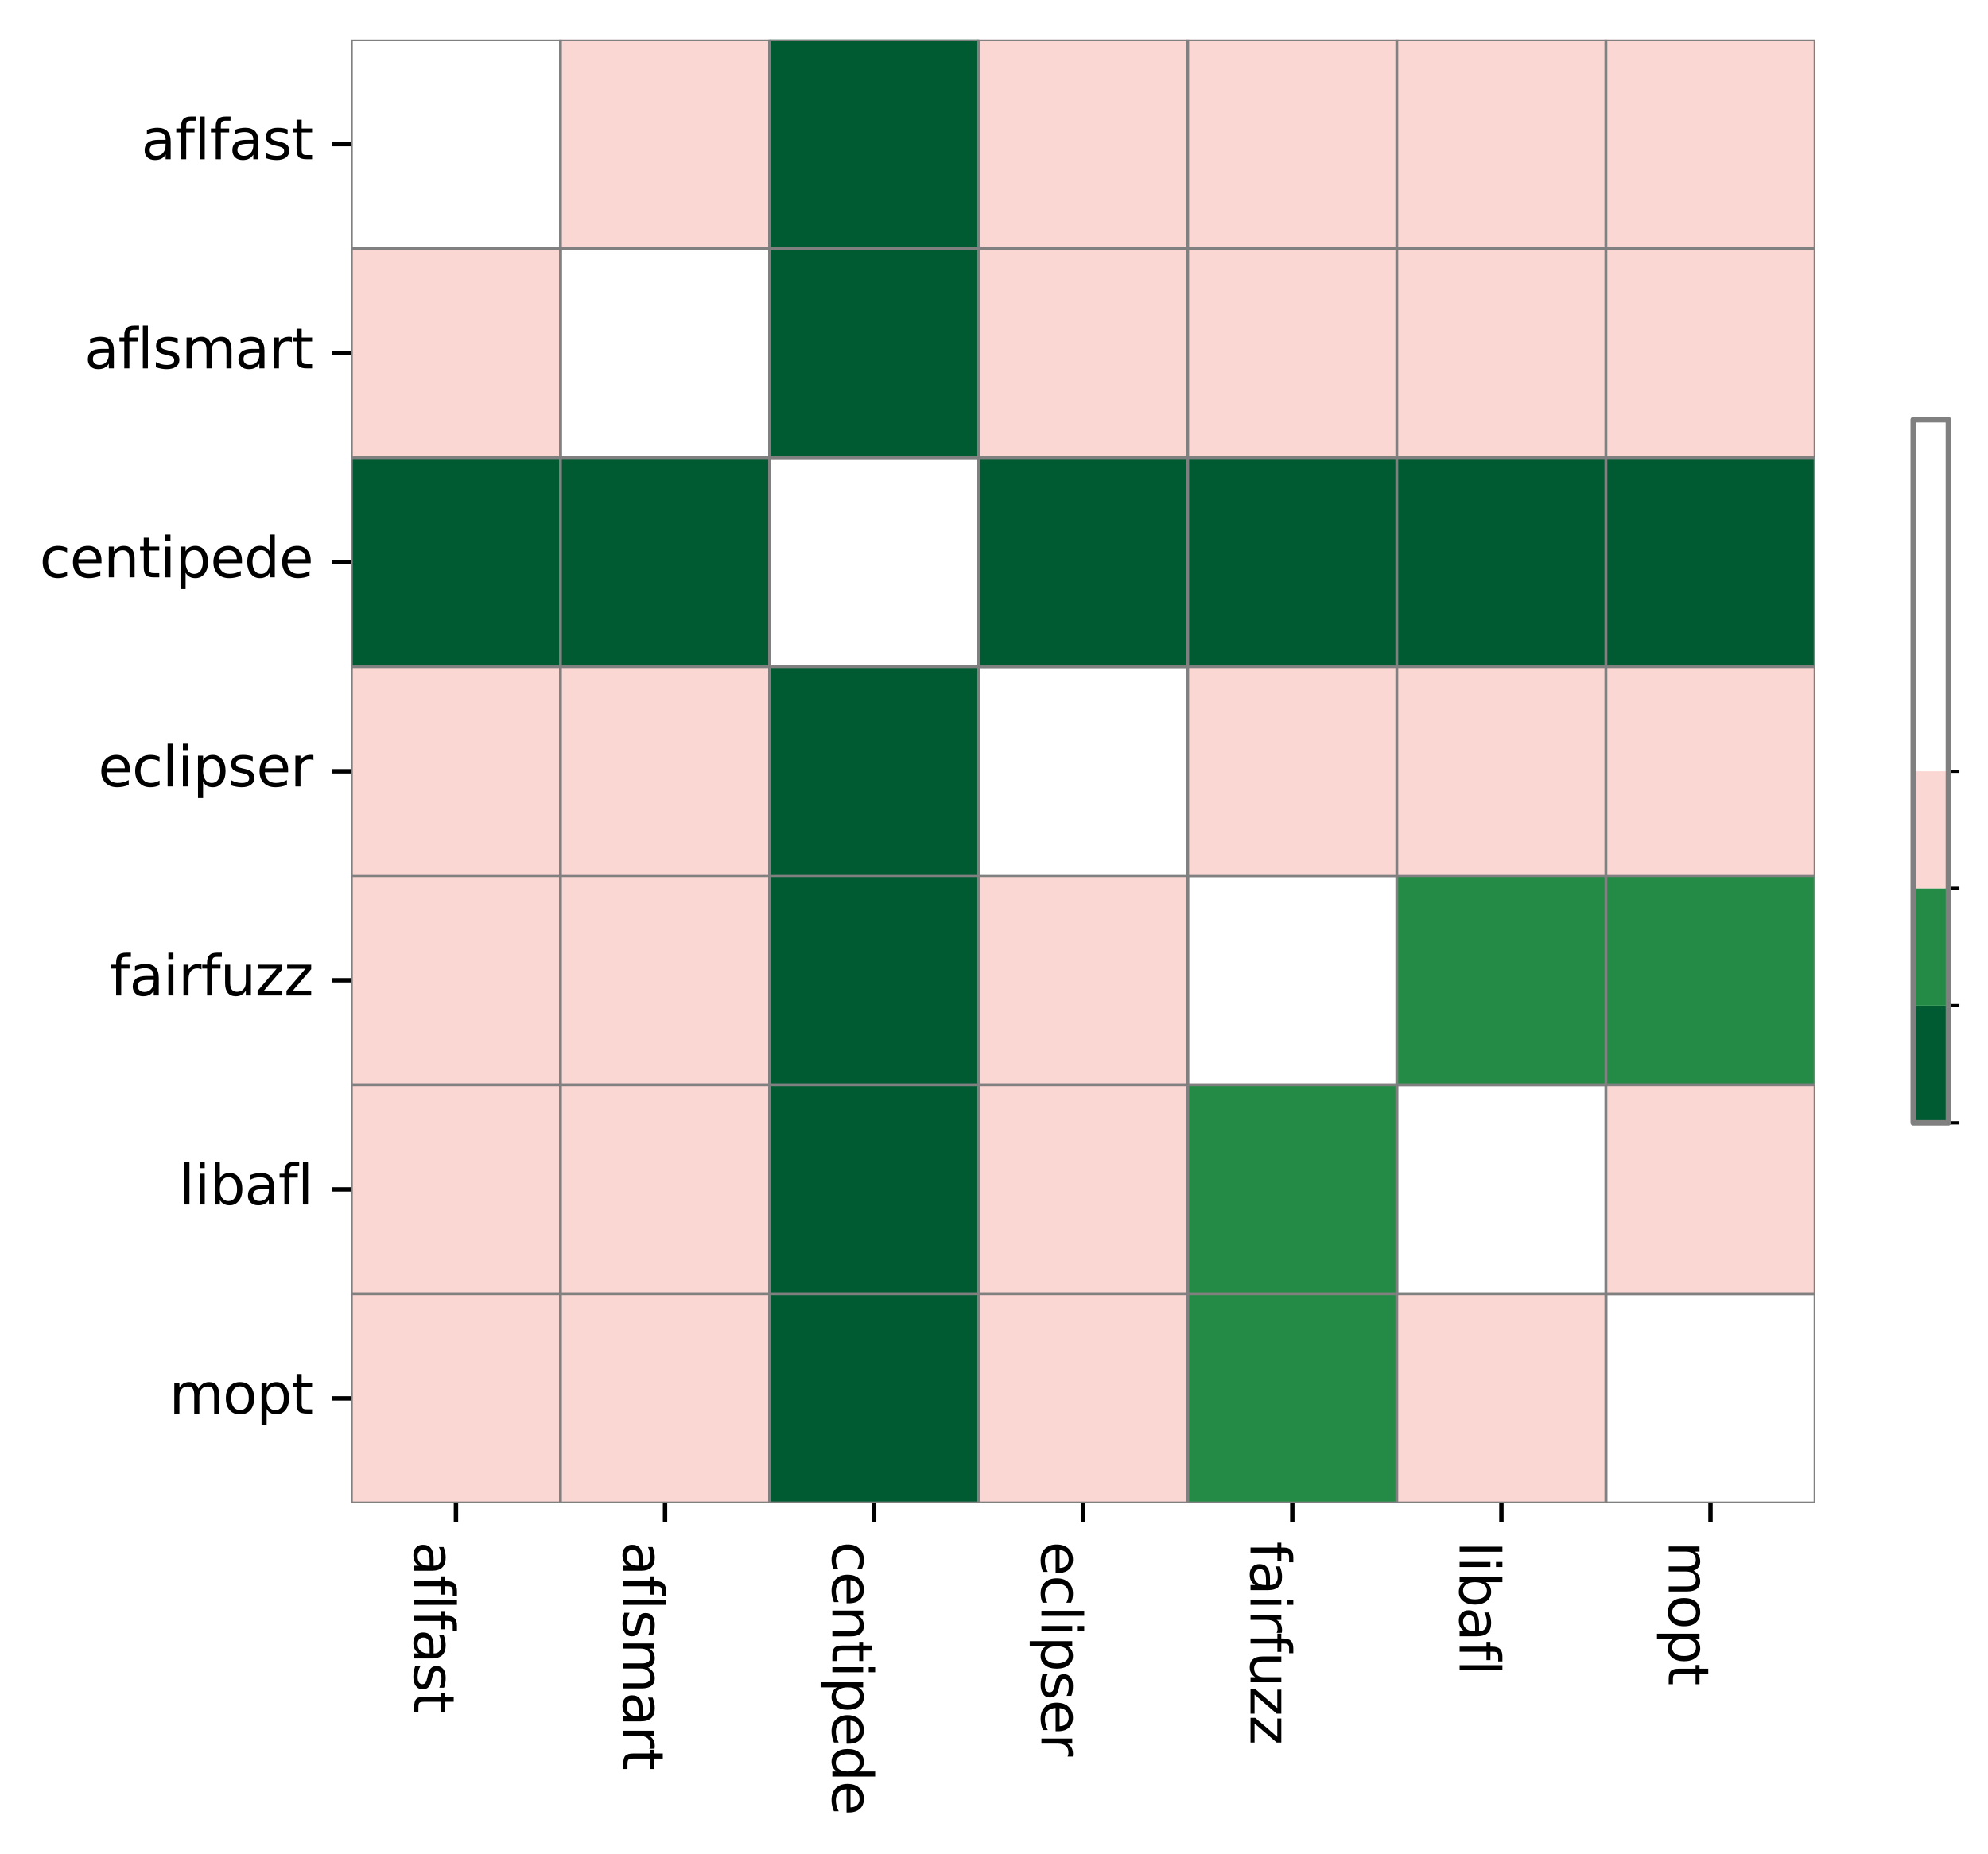 <?xml version="1.0" encoding="utf-8" standalone="no"?>
<!DOCTYPE svg PUBLIC "-//W3C//DTD SVG 1.1//EN"
  "http://www.w3.org/Graphics/SVG/1.1/DTD/svg11.dtd">
<svg xmlns:xlink="http://www.w3.org/1999/xlink" width="361.452pt" height="337.203pt" viewBox="0 0 361.452 337.203" xmlns="http://www.w3.org/2000/svg" version="1.1">
 <defs>
  <style type="text/css">*{stroke-linejoin: round; stroke-linecap: butt}</style>
 </defs>
 <g id="figure_1">
  <g id="patch_1">
   <path d="M 0 337.203 
L 361.452 337.203 
L 361.452 0 
L 0 0 
z
" style="fill: #ffffff"/>
  </g>
  <g id="axes_1">
   <g id="patch_2">
    <path d="M 63.891 273.312 
L 330.003 273.312 
L 330.003 7.2 
L 63.891 7.2 
z
" style="fill: #ffffff"/>
   </g>
   <g id="QuadMesh_1">
    <path d="M 63.891 7.2 
L 101.907 7.2 
L 101.907 45.216 
L 63.891 45.216 
L 63.891 7.2 
" clip-path="url(#p553c7956bd)" style="fill: none; stroke: #808080; stroke-width: 0.5"/>
    <path d="M 101.907 7.2 
L 139.923 7.2 
L 139.923 45.216 
L 101.907 45.216 
L 101.907 7.2 
" clip-path="url(#p553c7956bd)" style="fill: #fbd7d4; stroke: #808080; stroke-width: 0.5"/>
    <path d="M 139.923 7.2 
L 177.939 7.2 
L 177.939 45.216 
L 139.923 45.216 
L 139.923 7.2 
" clip-path="url(#p553c7956bd)" style="fill: #005a32; stroke: #808080; stroke-width: 0.5"/>
    <path d="M 177.939 7.2 
L 215.955 7.2 
L 215.955 45.216 
L 177.939 45.216 
L 177.939 7.2 
" clip-path="url(#p553c7956bd)" style="fill: #fbd7d4; stroke: #808080; stroke-width: 0.5"/>
    <path d="M 215.955 7.2 
L 253.971 7.2 
L 253.971 45.216 
L 215.955 45.216 
L 215.955 7.2 
" clip-path="url(#p553c7956bd)" style="fill: #fbd7d4; stroke: #808080; stroke-width: 0.5"/>
    <path d="M 253.971 7.2 
L 291.987 7.2 
L 291.987 45.216 
L 253.971 45.216 
L 253.971 7.2 
" clip-path="url(#p553c7956bd)" style="fill: #fbd7d4; stroke: #808080; stroke-width: 0.5"/>
    <path d="M 291.987 7.2 
L 330.003 7.2 
L 330.003 45.216 
L 291.987 45.216 
L 291.987 7.2 
" clip-path="url(#p553c7956bd)" style="fill: #fbd7d4; stroke: #808080; stroke-width: 0.5"/>
    <path d="M 63.891 45.216 
L 101.907 45.216 
L 101.907 83.232 
L 63.891 83.232 
L 63.891 45.216 
" clip-path="url(#p553c7956bd)" style="fill: #fbd7d4; stroke: #808080; stroke-width: 0.5"/>
    <path d="M 101.907 45.216 
L 139.923 45.216 
L 139.923 83.232 
L 101.907 83.232 
L 101.907 45.216 
" clip-path="url(#p553c7956bd)" style="fill: none; stroke: #808080; stroke-width: 0.5"/>
    <path d="M 139.923 45.216 
L 177.939 45.216 
L 177.939 83.232 
L 139.923 83.232 
L 139.923 45.216 
" clip-path="url(#p553c7956bd)" style="fill: #005a32; stroke: #808080; stroke-width: 0.5"/>
    <path d="M 177.939 45.216 
L 215.955 45.216 
L 215.955 83.232 
L 177.939 83.232 
L 177.939 45.216 
" clip-path="url(#p553c7956bd)" style="fill: #fbd7d4; stroke: #808080; stroke-width: 0.5"/>
    <path d="M 215.955 45.216 
L 253.971 45.216 
L 253.971 83.232 
L 215.955 83.232 
L 215.955 45.216 
" clip-path="url(#p553c7956bd)" style="fill: #fbd7d4; stroke: #808080; stroke-width: 0.5"/>
    <path d="M 253.971 45.216 
L 291.987 45.216 
L 291.987 83.232 
L 253.971 83.232 
L 253.971 45.216 
" clip-path="url(#p553c7956bd)" style="fill: #fbd7d4; stroke: #808080; stroke-width: 0.5"/>
    <path d="M 291.987 45.216 
L 330.003 45.216 
L 330.003 83.232 
L 291.987 83.232 
L 291.987 45.216 
" clip-path="url(#p553c7956bd)" style="fill: #fbd7d4; stroke: #808080; stroke-width: 0.5"/>
    <path d="M 63.891 83.232 
L 101.907 83.232 
L 101.907 121.248 
L 63.891 121.248 
L 63.891 83.232 
" clip-path="url(#p553c7956bd)" style="fill: #005a32; stroke: #808080; stroke-width: 0.5"/>
    <path d="M 101.907 83.232 
L 139.923 83.232 
L 139.923 121.248 
L 101.907 121.248 
L 101.907 83.232 
" clip-path="url(#p553c7956bd)" style="fill: #005a32; stroke: #808080; stroke-width: 0.5"/>
    <path d="M 139.923 83.232 
L 177.939 83.232 
L 177.939 121.248 
L 139.923 121.248 
L 139.923 83.232 
" clip-path="url(#p553c7956bd)" style="fill: none; stroke: #808080; stroke-width: 0.5"/>
    <path d="M 177.939 83.232 
L 215.955 83.232 
L 215.955 121.248 
L 177.939 121.248 
L 177.939 83.232 
" clip-path="url(#p553c7956bd)" style="fill: #005a32; stroke: #808080; stroke-width: 0.5"/>
    <path d="M 215.955 83.232 
L 253.971 83.232 
L 253.971 121.248 
L 215.955 121.248 
L 215.955 83.232 
" clip-path="url(#p553c7956bd)" style="fill: #005a32; stroke: #808080; stroke-width: 0.5"/>
    <path d="M 253.971 83.232 
L 291.987 83.232 
L 291.987 121.248 
L 253.971 121.248 
L 253.971 83.232 
" clip-path="url(#p553c7956bd)" style="fill: #005a32; stroke: #808080; stroke-width: 0.5"/>
    <path d="M 291.987 83.232 
L 330.003 83.232 
L 330.003 121.248 
L 291.987 121.248 
L 291.987 83.232 
" clip-path="url(#p553c7956bd)" style="fill: #005a32; stroke: #808080; stroke-width: 0.5"/>
    <path d="M 63.891 121.248 
L 101.907 121.248 
L 101.907 159.264 
L 63.891 159.264 
L 63.891 121.248 
" clip-path="url(#p553c7956bd)" style="fill: #fbd7d4; stroke: #808080; stroke-width: 0.5"/>
    <path d="M 101.907 121.248 
L 139.923 121.248 
L 139.923 159.264 
L 101.907 159.264 
L 101.907 121.248 
" clip-path="url(#p553c7956bd)" style="fill: #fbd7d4; stroke: #808080; stroke-width: 0.5"/>
    <path d="M 139.923 121.248 
L 177.939 121.248 
L 177.939 159.264 
L 139.923 159.264 
L 139.923 121.248 
" clip-path="url(#p553c7956bd)" style="fill: #005a32; stroke: #808080; stroke-width: 0.5"/>
    <path d="M 177.939 121.248 
L 215.955 121.248 
L 215.955 159.264 
L 177.939 159.264 
L 177.939 121.248 
" clip-path="url(#p553c7956bd)" style="fill: none; stroke: #808080; stroke-width: 0.5"/>
    <path d="M 215.955 121.248 
L 253.971 121.248 
L 253.971 159.264 
L 215.955 159.264 
L 215.955 121.248 
" clip-path="url(#p553c7956bd)" style="fill: #fbd7d4; stroke: #808080; stroke-width: 0.5"/>
    <path d="M 253.971 121.248 
L 291.987 121.248 
L 291.987 159.264 
L 253.971 159.264 
L 253.971 121.248 
" clip-path="url(#p553c7956bd)" style="fill: #fbd7d4; stroke: #808080; stroke-width: 0.5"/>
    <path d="M 291.987 121.248 
L 330.003 121.248 
L 330.003 159.264 
L 291.987 159.264 
L 291.987 121.248 
" clip-path="url(#p553c7956bd)" style="fill: #fbd7d4; stroke: #808080; stroke-width: 0.5"/>
    <path d="M 63.891 159.264 
L 101.907 159.264 
L 101.907 197.28 
L 63.891 197.28 
L 63.891 159.264 
" clip-path="url(#p553c7956bd)" style="fill: #fbd7d4; stroke: #808080; stroke-width: 0.5"/>
    <path d="M 101.907 159.264 
L 139.923 159.264 
L 139.923 197.28 
L 101.907 197.28 
L 101.907 159.264 
" clip-path="url(#p553c7956bd)" style="fill: #fbd7d4; stroke: #808080; stroke-width: 0.5"/>
    <path d="M 139.923 159.264 
L 177.939 159.264 
L 177.939 197.28 
L 139.923 197.28 
L 139.923 159.264 
" clip-path="url(#p553c7956bd)" style="fill: #005a32; stroke: #808080; stroke-width: 0.5"/>
    <path d="M 177.939 159.264 
L 215.955 159.264 
L 215.955 197.28 
L 177.939 197.28 
L 177.939 159.264 
" clip-path="url(#p553c7956bd)" style="fill: #fbd7d4; stroke: #808080; stroke-width: 0.5"/>
    <path d="M 215.955 159.264 
L 253.971 159.264 
L 253.971 197.28 
L 215.955 197.28 
L 215.955 159.264 
" clip-path="url(#p553c7956bd)" style="fill: none; stroke: #808080; stroke-width: 0.5"/>
    <path d="M 253.971 159.264 
L 291.987 159.264 
L 291.987 197.28 
L 253.971 197.28 
L 253.971 159.264 
" clip-path="url(#p553c7956bd)" style="fill: #238b45; stroke: #808080; stroke-width: 0.5"/>
    <path d="M 291.987 159.264 
L 330.003 159.264 
L 330.003 197.28 
L 291.987 197.28 
L 291.987 159.264 
" clip-path="url(#p553c7956bd)" style="fill: #238b45; stroke: #808080; stroke-width: 0.5"/>
    <path d="M 63.891 197.28 
L 101.907 197.28 
L 101.907 235.296 
L 63.891 235.296 
L 63.891 197.28 
" clip-path="url(#p553c7956bd)" style="fill: #fbd7d4; stroke: #808080; stroke-width: 0.5"/>
    <path d="M 101.907 197.28 
L 139.923 197.28 
L 139.923 235.296 
L 101.907 235.296 
L 101.907 197.28 
" clip-path="url(#p553c7956bd)" style="fill: #fbd7d4; stroke: #808080; stroke-width: 0.5"/>
    <path d="M 139.923 197.28 
L 177.939 197.28 
L 177.939 235.296 
L 139.923 235.296 
L 139.923 197.28 
" clip-path="url(#p553c7956bd)" style="fill: #005a32; stroke: #808080; stroke-width: 0.5"/>
    <path d="M 177.939 197.28 
L 215.955 197.28 
L 215.955 235.296 
L 177.939 235.296 
L 177.939 197.28 
" clip-path="url(#p553c7956bd)" style="fill: #fbd7d4; stroke: #808080; stroke-width: 0.5"/>
    <path d="M 215.955 197.28 
L 253.971 197.28 
L 253.971 235.296 
L 215.955 235.296 
L 215.955 197.28 
" clip-path="url(#p553c7956bd)" style="fill: #238b45; stroke: #808080; stroke-width: 0.5"/>
    <path d="M 253.971 197.28 
L 291.987 197.28 
L 291.987 235.296 
L 253.971 235.296 
L 253.971 197.28 
" clip-path="url(#p553c7956bd)" style="fill: none; stroke: #808080; stroke-width: 0.5"/>
    <path d="M 291.987 197.28 
L 330.003 197.28 
L 330.003 235.296 
L 291.987 235.296 
L 291.987 197.28 
" clip-path="url(#p553c7956bd)" style="fill: #fbd7d4; stroke: #808080; stroke-width: 0.5"/>
    <path d="M 63.891 235.296 
L 101.907 235.296 
L 101.907 273.312 
L 63.891 273.312 
L 63.891 235.296 
" clip-path="url(#p553c7956bd)" style="fill: #fbd7d4; stroke: #808080; stroke-width: 0.5"/>
    <path d="M 101.907 235.296 
L 139.923 235.296 
L 139.923 273.312 
L 101.907 273.312 
L 101.907 235.296 
" clip-path="url(#p553c7956bd)" style="fill: #fbd7d4; stroke: #808080; stroke-width: 0.5"/>
    <path d="M 139.923 235.296 
L 177.939 235.296 
L 177.939 273.312 
L 139.923 273.312 
L 139.923 235.296 
" clip-path="url(#p553c7956bd)" style="fill: #005a32; stroke: #808080; stroke-width: 0.5"/>
    <path d="M 177.939 235.296 
L 215.955 235.296 
L 215.955 273.312 
L 177.939 273.312 
L 177.939 235.296 
" clip-path="url(#p553c7956bd)" style="fill: #fbd7d4; stroke: #808080; stroke-width: 0.5"/>
    <path d="M 215.955 235.296 
L 253.971 235.296 
L 253.971 273.312 
L 215.955 273.312 
L 215.955 235.296 
" clip-path="url(#p553c7956bd)" style="fill: #238b45; stroke: #808080; stroke-width: 0.5"/>
    <path d="M 253.971 235.296 
L 291.987 235.296 
L 291.987 273.312 
L 253.971 273.312 
L 253.971 235.296 
" clip-path="url(#p553c7956bd)" style="fill: #fbd7d4; stroke: #808080; stroke-width: 0.5"/>
    <path d="M 291.987 235.296 
L 330.003 235.296 
L 330.003 273.312 
L 291.987 273.312 
L 291.987 235.296 
" clip-path="url(#p553c7956bd)" style="fill: none; stroke: #808080; stroke-width: 0.5"/>
   </g>
   <g id="matplotlib.axis_1">
    <g id="xtick_1">
     <g id="line2d_1">
      <defs>
       <path id="m17dc777c67" d="M 0 0 
L 0 3.5 
" style="stroke: #000000; stroke-width: 0.8"/>
      </defs>
      <g>
       <use xlink:href="#m17dc777c67" x="82.899" y="273.312" style="stroke: #000000; stroke-width: 0.8"/>
      </g>
     </g>
     <g id="text_1">
      <!-- aflfast -->
      <g transform="translate(75.3 280.312) rotate(-270) scale(0.1 -0.1)">
       <defs>
        <path id="DejaVuSans-61" d="M 2194 1759 
Q 1497 1759 1228 1600 
Q 959 1441 959 1056 
Q 959 750 1161 570 
Q 1363 391 1709 391 
Q 2188 391 2477 730 
Q 2766 1069 2766 1631 
L 2766 1759 
L 2194 1759 
z
M 3341 1997 
L 3341 0 
L 2766 0 
L 2766 531 
Q 2569 213 2275 61 
Q 1981 -91 1556 -91 
Q 1019 -91 701 211 
Q 384 513 384 1019 
Q 384 1609 779 1909 
Q 1175 2209 1959 2209 
L 2766 2209 
L 2766 2266 
Q 2766 2663 2505 2880 
Q 2244 3097 1772 3097 
Q 1472 3097 1187 3025 
Q 903 2953 641 2809 
L 641 3341 
Q 956 3463 1253 3523 
Q 1550 3584 1831 3584 
Q 2591 3584 2966 3190 
Q 3341 2797 3341 1997 
z
" transform="scale(0.016)"/>
        <path id="DejaVuSans-66" d="M 2375 4863 
L 2375 4384 
L 1825 4384 
Q 1516 4384 1395 4259 
Q 1275 4134 1275 3809 
L 1275 3500 
L 2222 3500 
L 2222 3053 
L 1275 3053 
L 1275 0 
L 697 0 
L 697 3053 
L 147 3053 
L 147 3500 
L 697 3500 
L 697 3744 
Q 697 4328 969 4595 
Q 1241 4863 1831 4863 
L 2375 4863 
z
" transform="scale(0.016)"/>
        <path id="DejaVuSans-6c" d="M 603 4863 
L 1178 4863 
L 1178 0 
L 603 0 
L 603 4863 
z
" transform="scale(0.016)"/>
        <path id="DejaVuSans-73" d="M 2834 3397 
L 2834 2853 
Q 2591 2978 2328 3040 
Q 2066 3103 1784 3103 
Q 1356 3103 1142 2972 
Q 928 2841 928 2578 
Q 928 2378 1081 2264 
Q 1234 2150 1697 2047 
L 1894 2003 
Q 2506 1872 2764 1633 
Q 3022 1394 3022 966 
Q 3022 478 2636 193 
Q 2250 -91 1575 -91 
Q 1294 -91 989 -36 
Q 684 19 347 128 
L 347 722 
Q 666 556 975 473 
Q 1284 391 1588 391 
Q 1994 391 2212 530 
Q 2431 669 2431 922 
Q 2431 1156 2273 1281 
Q 2116 1406 1581 1522 
L 1381 1569 
Q 847 1681 609 1914 
Q 372 2147 372 2553 
Q 372 3047 722 3315 
Q 1072 3584 1716 3584 
Q 2034 3584 2315 3537 
Q 2597 3491 2834 3397 
z
" transform="scale(0.016)"/>
        <path id="DejaVuSans-74" d="M 1172 4494 
L 1172 3500 
L 2356 3500 
L 2356 3053 
L 1172 3053 
L 1172 1153 
Q 1172 725 1289 603 
Q 1406 481 1766 481 
L 2356 481 
L 2356 0 
L 1766 0 
Q 1100 0 847 248 
Q 594 497 594 1153 
L 594 3053 
L 172 3053 
L 172 3500 
L 594 3500 
L 594 4494 
L 1172 4494 
z
" transform="scale(0.016)"/>
       </defs>
       <use xlink:href="#DejaVuSans-61"/>
       <use xlink:href="#DejaVuSans-66" x="61.279"/>
       <use xlink:href="#DejaVuSans-6c" x="96.484"/>
       <use xlink:href="#DejaVuSans-66" x="124.268"/>
       <use xlink:href="#DejaVuSans-61" x="159.473"/>
       <use xlink:href="#DejaVuSans-73" x="220.752"/>
       <use xlink:href="#DejaVuSans-74" x="272.852"/>
      </g>
     </g>
    </g>
    <g id="xtick_2">
     <g id="line2d_2">
      <g>
       <use xlink:href="#m17dc777c67" x="120.915" y="273.312" style="stroke: #000000; stroke-width: 0.8"/>
      </g>
     </g>
     <g id="text_2">
      <!-- aflsmart -->
      <g transform="translate(113.316 280.312) rotate(-270) scale(0.1 -0.1)">
       <defs>
        <path id="DejaVuSans-6d" d="M 3328 2828 
Q 3544 3216 3844 3400 
Q 4144 3584 4550 3584 
Q 5097 3584 5394 3201 
Q 5691 2819 5691 2113 
L 5691 0 
L 5113 0 
L 5113 2094 
Q 5113 2597 4934 2840 
Q 4756 3084 4391 3084 
Q 3944 3084 3684 2787 
Q 3425 2491 3425 1978 
L 3425 0 
L 2847 0 
L 2847 2094 
Q 2847 2600 2669 2842 
Q 2491 3084 2119 3084 
Q 1678 3084 1418 2786 
Q 1159 2488 1159 1978 
L 1159 0 
L 581 0 
L 581 3500 
L 1159 3500 
L 1159 2956 
Q 1356 3278 1631 3431 
Q 1906 3584 2284 3584 
Q 2666 3584 2933 3390 
Q 3200 3197 3328 2828 
z
" transform="scale(0.016)"/>
        <path id="DejaVuSans-72" d="M 2631 2963 
Q 2534 3019 2420 3045 
Q 2306 3072 2169 3072 
Q 1681 3072 1420 2755 
Q 1159 2438 1159 1844 
L 1159 0 
L 581 0 
L 581 3500 
L 1159 3500 
L 1159 2956 
Q 1341 3275 1631 3429 
Q 1922 3584 2338 3584 
Q 2397 3584 2469 3576 
Q 2541 3569 2628 3553 
L 2631 2963 
z
" transform="scale(0.016)"/>
       </defs>
       <use xlink:href="#DejaVuSans-61"/>
       <use xlink:href="#DejaVuSans-66" x="61.279"/>
       <use xlink:href="#DejaVuSans-6c" x="96.484"/>
       <use xlink:href="#DejaVuSans-73" x="124.268"/>
       <use xlink:href="#DejaVuSans-6d" x="176.367"/>
       <use xlink:href="#DejaVuSans-61" x="273.779"/>
       <use xlink:href="#DejaVuSans-72" x="335.059"/>
       <use xlink:href="#DejaVuSans-74" x="376.172"/>
      </g>
     </g>
    </g>
    <g id="xtick_3">
     <g id="line2d_3">
      <g>
       <use xlink:href="#m17dc777c67" x="158.931" y="273.312" style="stroke: #000000; stroke-width: 0.8"/>
      </g>
     </g>
     <g id="text_3">
      <!-- centipede -->
      <g transform="translate(151.332 280.312) rotate(-270) scale(0.1 -0.1)">
       <defs>
        <path id="DejaVuSans-63" d="M 3122 3366 
L 3122 2828 
Q 2878 2963 2633 3030 
Q 2388 3097 2138 3097 
Q 1578 3097 1268 2742 
Q 959 2388 959 1747 
Q 959 1106 1268 751 
Q 1578 397 2138 397 
Q 2388 397 2633 464 
Q 2878 531 3122 666 
L 3122 134 
Q 2881 22 2623 -34 
Q 2366 -91 2075 -91 
Q 1284 -91 818 406 
Q 353 903 353 1747 
Q 353 2603 823 3093 
Q 1294 3584 2113 3584 
Q 2378 3584 2631 3529 
Q 2884 3475 3122 3366 
z
" transform="scale(0.016)"/>
        <path id="DejaVuSans-65" d="M 3597 1894 
L 3597 1613 
L 953 1613 
Q 991 1019 1311 708 
Q 1631 397 2203 397 
Q 2534 397 2845 478 
Q 3156 559 3463 722 
L 3463 178 
Q 3153 47 2828 -22 
Q 2503 -91 2169 -91 
Q 1331 -91 842 396 
Q 353 884 353 1716 
Q 353 2575 817 3079 
Q 1281 3584 2069 3584 
Q 2775 3584 3186 3129 
Q 3597 2675 3597 1894 
z
M 3022 2063 
Q 3016 2534 2758 2815 
Q 2500 3097 2075 3097 
Q 1594 3097 1305 2825 
Q 1016 2553 972 2059 
L 3022 2063 
z
" transform="scale(0.016)"/>
        <path id="DejaVuSans-6e" d="M 3513 2113 
L 3513 0 
L 2938 0 
L 2938 2094 
Q 2938 2591 2744 2837 
Q 2550 3084 2163 3084 
Q 1697 3084 1428 2787 
Q 1159 2491 1159 1978 
L 1159 0 
L 581 0 
L 581 3500 
L 1159 3500 
L 1159 2956 
Q 1366 3272 1645 3428 
Q 1925 3584 2291 3584 
Q 2894 3584 3203 3211 
Q 3513 2838 3513 2113 
z
" transform="scale(0.016)"/>
        <path id="DejaVuSans-69" d="M 603 3500 
L 1178 3500 
L 1178 0 
L 603 0 
L 603 3500 
z
M 603 4863 
L 1178 4863 
L 1178 4134 
L 603 4134 
L 603 4863 
z
" transform="scale(0.016)"/>
        <path id="DejaVuSans-70" d="M 1159 525 
L 1159 -1331 
L 581 -1331 
L 581 3500 
L 1159 3500 
L 1159 2969 
Q 1341 3281 1617 3432 
Q 1894 3584 2278 3584 
Q 2916 3584 3314 3078 
Q 3713 2572 3713 1747 
Q 3713 922 3314 415 
Q 2916 -91 2278 -91 
Q 1894 -91 1617 61 
Q 1341 213 1159 525 
z
M 3116 1747 
Q 3116 2381 2855 2742 
Q 2594 3103 2138 3103 
Q 1681 3103 1420 2742 
Q 1159 2381 1159 1747 
Q 1159 1113 1420 752 
Q 1681 391 2138 391 
Q 2594 391 2855 752 
Q 3116 1113 3116 1747 
z
" transform="scale(0.016)"/>
        <path id="DejaVuSans-64" d="M 2906 2969 
L 2906 4863 
L 3481 4863 
L 3481 0 
L 2906 0 
L 2906 525 
Q 2725 213 2448 61 
Q 2172 -91 1784 -91 
Q 1150 -91 751 415 
Q 353 922 353 1747 
Q 353 2572 751 3078 
Q 1150 3584 1784 3584 
Q 2172 3584 2448 3432 
Q 2725 3281 2906 2969 
z
M 947 1747 
Q 947 1113 1208 752 
Q 1469 391 1925 391 
Q 2381 391 2643 752 
Q 2906 1113 2906 1747 
Q 2906 2381 2643 2742 
Q 2381 3103 1925 3103 
Q 1469 3103 1208 2742 
Q 947 2381 947 1747 
z
" transform="scale(0.016)"/>
       </defs>
       <use xlink:href="#DejaVuSans-63"/>
       <use xlink:href="#DejaVuSans-65" x="54.98"/>
       <use xlink:href="#DejaVuSans-6e" x="116.504"/>
       <use xlink:href="#DejaVuSans-74" x="179.883"/>
       <use xlink:href="#DejaVuSans-69" x="219.092"/>
       <use xlink:href="#DejaVuSans-70" x="246.875"/>
       <use xlink:href="#DejaVuSans-65" x="310.352"/>
       <use xlink:href="#DejaVuSans-64" x="371.875"/>
       <use xlink:href="#DejaVuSans-65" x="435.352"/>
      </g>
     </g>
    </g>
    <g id="xtick_4">
     <g id="line2d_4">
      <g>
       <use xlink:href="#m17dc777c67" x="196.947" y="273.312" style="stroke: #000000; stroke-width: 0.8"/>
      </g>
     </g>
     <g id="text_4">
      <!-- eclipser -->
      <g transform="translate(189.348 280.312) rotate(-270) scale(0.1 -0.1)">
       <use xlink:href="#DejaVuSans-65"/>
       <use xlink:href="#DejaVuSans-63" x="61.523"/>
       <use xlink:href="#DejaVuSans-6c" x="116.504"/>
       <use xlink:href="#DejaVuSans-69" x="144.287"/>
       <use xlink:href="#DejaVuSans-70" x="172.07"/>
       <use xlink:href="#DejaVuSans-73" x="235.547"/>
       <use xlink:href="#DejaVuSans-65" x="287.646"/>
       <use xlink:href="#DejaVuSans-72" x="349.17"/>
      </g>
     </g>
    </g>
    <g id="xtick_5">
     <g id="line2d_5">
      <g>
       <use xlink:href="#m17dc777c67" x="234.963" y="273.312" style="stroke: #000000; stroke-width: 0.8"/>
      </g>
     </g>
     <g id="text_5">
      <!-- fairfuzz -->
      <g transform="translate(227.364 280.312) rotate(-270) scale(0.1 -0.1)">
       <defs>
        <path id="DejaVuSans-75" d="M 544 1381 
L 544 3500 
L 1119 3500 
L 1119 1403 
Q 1119 906 1312 657 
Q 1506 409 1894 409 
Q 2359 409 2629 706 
Q 2900 1003 2900 1516 
L 2900 3500 
L 3475 3500 
L 3475 0 
L 2900 0 
L 2900 538 
Q 2691 219 2414 64 
Q 2138 -91 1772 -91 
Q 1169 -91 856 284 
Q 544 659 544 1381 
z
M 1991 3584 
L 1991 3584 
z
" transform="scale(0.016)"/>
        <path id="DejaVuSans-7a" d="M 353 3500 
L 3084 3500 
L 3084 2975 
L 922 459 
L 3084 459 
L 3084 0 
L 275 0 
L 275 525 
L 2438 3041 
L 353 3041 
L 353 3500 
z
" transform="scale(0.016)"/>
       </defs>
       <use xlink:href="#DejaVuSans-66"/>
       <use xlink:href="#DejaVuSans-61" x="35.205"/>
       <use xlink:href="#DejaVuSans-69" x="96.484"/>
       <use xlink:href="#DejaVuSans-72" x="124.268"/>
       <use xlink:href="#DejaVuSans-66" x="165.381"/>
       <use xlink:href="#DejaVuSans-75" x="200.586"/>
       <use xlink:href="#DejaVuSans-7a" x="263.965"/>
       <use xlink:href="#DejaVuSans-7a" x="316.455"/>
      </g>
     </g>
    </g>
    <g id="xtick_6">
     <g id="line2d_6">
      <g>
       <use xlink:href="#m17dc777c67" x="272.979" y="273.312" style="stroke: #000000; stroke-width: 0.8"/>
      </g>
     </g>
     <g id="text_6">
      <!-- libafl -->
      <g transform="translate(265.38 280.312) rotate(-270) scale(0.1 -0.1)">
       <defs>
        <path id="DejaVuSans-62" d="M 3116 1747 
Q 3116 2381 2855 2742 
Q 2594 3103 2138 3103 
Q 1681 3103 1420 2742 
Q 1159 2381 1159 1747 
Q 1159 1113 1420 752 
Q 1681 391 2138 391 
Q 2594 391 2855 752 
Q 3116 1113 3116 1747 
z
M 1159 2969 
Q 1341 3281 1617 3432 
Q 1894 3584 2278 3584 
Q 2916 3584 3314 3078 
Q 3713 2572 3713 1747 
Q 3713 922 3314 415 
Q 2916 -91 2278 -91 
Q 1894 -91 1617 61 
Q 1341 213 1159 525 
L 1159 0 
L 581 0 
L 581 4863 
L 1159 4863 
L 1159 2969 
z
" transform="scale(0.016)"/>
       </defs>
       <use xlink:href="#DejaVuSans-6c"/>
       <use xlink:href="#DejaVuSans-69" x="27.783"/>
       <use xlink:href="#DejaVuSans-62" x="55.566"/>
       <use xlink:href="#DejaVuSans-61" x="119.043"/>
       <use xlink:href="#DejaVuSans-66" x="180.322"/>
       <use xlink:href="#DejaVuSans-6c" x="215.527"/>
      </g>
     </g>
    </g>
    <g id="xtick_7">
     <g id="line2d_7">
      <g>
       <use xlink:href="#m17dc777c67" x="310.995" y="273.312" style="stroke: #000000; stroke-width: 0.8"/>
      </g>
     </g>
     <g id="text_7">
      <!-- mopt -->
      <g transform="translate(303.396 280.312) rotate(-270) scale(0.1 -0.1)">
       <defs>
        <path id="DejaVuSans-6f" d="M 1959 3097 
Q 1497 3097 1228 2736 
Q 959 2375 959 1747 
Q 959 1119 1226 758 
Q 1494 397 1959 397 
Q 2419 397 2687 759 
Q 2956 1122 2956 1747 
Q 2956 2369 2687 2733 
Q 2419 3097 1959 3097 
z
M 1959 3584 
Q 2709 3584 3137 3096 
Q 3566 2609 3566 1747 
Q 3566 888 3137 398 
Q 2709 -91 1959 -91 
Q 1206 -91 779 398 
Q 353 888 353 1747 
Q 353 2609 779 3096 
Q 1206 3584 1959 3584 
z
" transform="scale(0.016)"/>
       </defs>
       <use xlink:href="#DejaVuSans-6d"/>
       <use xlink:href="#DejaVuSans-6f" x="97.412"/>
       <use xlink:href="#DejaVuSans-70" x="158.594"/>
       <use xlink:href="#DejaVuSans-74" x="222.07"/>
      </g>
     </g>
    </g>
   </g>
   <g id="matplotlib.axis_2">
    <g id="ytick_1">
     <g id="line2d_8">
      <defs>
       <path id="m7140c5b5ce" d="M 0 0 
L -3.5 0 
" style="stroke: #000000; stroke-width: 0.8"/>
      </defs>
      <g>
       <use xlink:href="#m7140c5b5ce" x="63.891" y="26.208" style="stroke: #000000; stroke-width: 0.8"/>
      </g>
     </g>
     <g id="text_8">
      <!-- aflfast -->
      <g transform="translate(25.686 28.967) scale(0.1 -0.1)">
       <use xlink:href="#DejaVuSans-61"/>
       <use xlink:href="#DejaVuSans-66" x="61.279"/>
       <use xlink:href="#DejaVuSans-6c" x="96.484"/>
       <use xlink:href="#DejaVuSans-66" x="124.268"/>
       <use xlink:href="#DejaVuSans-61" x="159.473"/>
       <use xlink:href="#DejaVuSans-73" x="220.752"/>
       <use xlink:href="#DejaVuSans-74" x="272.852"/>
      </g>
     </g>
    </g>
    <g id="ytick_2">
     <g id="line2d_9">
      <g>
       <use xlink:href="#m7140c5b5ce" x="63.891" y="64.224" style="stroke: #000000; stroke-width: 0.8"/>
      </g>
     </g>
     <g id="text_9">
      <!-- aflsmart -->
      <g transform="translate(15.355 66.983) scale(0.1 -0.1)">
       <use xlink:href="#DejaVuSans-61"/>
       <use xlink:href="#DejaVuSans-66" x="61.279"/>
       <use xlink:href="#DejaVuSans-6c" x="96.484"/>
       <use xlink:href="#DejaVuSans-73" x="124.268"/>
       <use xlink:href="#DejaVuSans-6d" x="176.367"/>
       <use xlink:href="#DejaVuSans-61" x="273.779"/>
       <use xlink:href="#DejaVuSans-72" x="335.059"/>
       <use xlink:href="#DejaVuSans-74" x="376.172"/>
      </g>
     </g>
    </g>
    <g id="ytick_3">
     <g id="line2d_10">
      <g>
       <use xlink:href="#m7140c5b5ce" x="63.891" y="102.24" style="stroke: #000000; stroke-width: 0.8"/>
      </g>
     </g>
     <g id="text_10">
      <!-- centipede -->
      <g transform="translate(7.2 104.999) scale(0.1 -0.1)">
       <use xlink:href="#DejaVuSans-63"/>
       <use xlink:href="#DejaVuSans-65" x="54.98"/>
       <use xlink:href="#DejaVuSans-6e" x="116.504"/>
       <use xlink:href="#DejaVuSans-74" x="179.883"/>
       <use xlink:href="#DejaVuSans-69" x="219.092"/>
       <use xlink:href="#DejaVuSans-70" x="246.875"/>
       <use xlink:href="#DejaVuSans-65" x="310.352"/>
       <use xlink:href="#DejaVuSans-64" x="371.875"/>
       <use xlink:href="#DejaVuSans-65" x="435.352"/>
      </g>
     </g>
    </g>
    <g id="ytick_4">
     <g id="line2d_11">
      <g>
       <use xlink:href="#m7140c5b5ce" x="63.891" y="140.256" style="stroke: #000000; stroke-width: 0.8"/>
      </g>
     </g>
     <g id="text_11">
      <!-- eclipser -->
      <g transform="translate(17.861 143.015) scale(0.1 -0.1)">
       <use xlink:href="#DejaVuSans-65"/>
       <use xlink:href="#DejaVuSans-63" x="61.523"/>
       <use xlink:href="#DejaVuSans-6c" x="116.504"/>
       <use xlink:href="#DejaVuSans-69" x="144.287"/>
       <use xlink:href="#DejaVuSans-70" x="172.07"/>
       <use xlink:href="#DejaVuSans-73" x="235.547"/>
       <use xlink:href="#DejaVuSans-65" x="287.646"/>
       <use xlink:href="#DejaVuSans-72" x="349.17"/>
      </g>
     </g>
    </g>
    <g id="ytick_5">
     <g id="line2d_12">
      <g>
       <use xlink:href="#m7140c5b5ce" x="63.891" y="178.272" style="stroke: #000000; stroke-width: 0.8"/>
      </g>
     </g>
     <g id="text_12">
      <!-- fairfuzz -->
      <g transform="translate(19.998 181.031) scale(0.1 -0.1)">
       <use xlink:href="#DejaVuSans-66"/>
       <use xlink:href="#DejaVuSans-61" x="35.205"/>
       <use xlink:href="#DejaVuSans-69" x="96.484"/>
       <use xlink:href="#DejaVuSans-72" x="124.268"/>
       <use xlink:href="#DejaVuSans-66" x="165.381"/>
       <use xlink:href="#DejaVuSans-75" x="200.586"/>
       <use xlink:href="#DejaVuSans-7a" x="263.965"/>
       <use xlink:href="#DejaVuSans-7a" x="316.455"/>
      </g>
     </g>
    </g>
    <g id="ytick_6">
     <g id="line2d_13">
      <g>
       <use xlink:href="#m7140c5b5ce" x="63.891" y="216.288" style="stroke: #000000; stroke-width: 0.8"/>
      </g>
     </g>
     <g id="text_13">
      <!-- libafl -->
      <g transform="translate(32.559 219.047) scale(0.1 -0.1)">
       <use xlink:href="#DejaVuSans-6c"/>
       <use xlink:href="#DejaVuSans-69" x="27.783"/>
       <use xlink:href="#DejaVuSans-62" x="55.566"/>
       <use xlink:href="#DejaVuSans-61" x="119.043"/>
       <use xlink:href="#DejaVuSans-66" x="180.322"/>
       <use xlink:href="#DejaVuSans-6c" x="215.527"/>
      </g>
     </g>
    </g>
    <g id="ytick_7">
     <g id="line2d_14">
      <g>
       <use xlink:href="#m7140c5b5ce" x="63.891" y="254.304" style="stroke: #000000; stroke-width: 0.8"/>
      </g>
     </g>
     <g id="text_14">
      <!-- mopt -->
      <g transform="translate(30.762 257.063) scale(0.1 -0.1)">
       <use xlink:href="#DejaVuSans-6d"/>
       <use xlink:href="#DejaVuSans-6f" x="97.412"/>
       <use xlink:href="#DejaVuSans-70" x="158.594"/>
       <use xlink:href="#DejaVuSans-74" x="222.07"/>
      </g>
     </g>
    </g>
   </g>
  </g>
  <g id="axes_2">
   <g id="patch_3">
    <path d="M 347.859 204.192 
L 354.252 204.192 
L 354.252 76.32 
L 347.859 76.32 
z
" style="fill: #ffffff"/>
   </g>
   <g id="QuadMesh_2">
    <path d="M 347.859 204.192 
L 354.252 204.192 
L 354.252 182.88 
L 347.859 182.88 
L 347.859 204.192 
" clip-path="url(#pb34f1c23d9)" style="fill: #005a32"/>
    <path d="M 347.859 182.88 
L 354.252 182.88 
L 354.252 161.568 
L 347.859 161.568 
L 347.859 182.88 
" clip-path="url(#pb34f1c23d9)" style="fill: #238b45"/>
    <path d="M 347.859 161.568 
L 354.252 161.568 
L 354.252 140.256 
L 347.859 140.256 
L 347.859 161.568 
" clip-path="url(#pb34f1c23d9)" style="fill: #fbd7d4"/>
   </g>
   <g id="matplotlib.axis_3"/>
   <g id="matplotlib.axis_4">
    <g id="ytick_8">
     <g id="line2d_15"/>
    </g>
    <g id="ytick_9">
     <g id="line2d_16"/>
    </g>
    <g id="ytick_10">
     <g id="line2d_17"/>
    </g>
    <g id="ytick_11">
     <g id="line2d_18"/>
    </g>
    <g id="ytick_12">
     <g id="line2d_19">
      <defs>
       <path id="m2f2d3360ef" d="M 0 0 
L 2 0 
" style="stroke: #000000; stroke-width: 0.6"/>
      </defs>
      <g>
       <use xlink:href="#m2f2d3360ef" x="354.252" y="204.192" style="stroke: #000000; stroke-width: 0.6"/>
      </g>
     </g>
    </g>
    <g id="ytick_13">
     <g id="line2d_20">
      <g>
       <use xlink:href="#m2f2d3360ef" x="354.252" y="182.88" style="stroke: #000000; stroke-width: 0.6"/>
      </g>
     </g>
    </g>
    <g id="ytick_14">
     <g id="line2d_21">
      <g>
       <use xlink:href="#m2f2d3360ef" x="354.252" y="161.568" style="stroke: #000000; stroke-width: 0.6"/>
      </g>
     </g>
    </g>
    <g id="ytick_15">
     <g id="line2d_22">
      <g>
       <use xlink:href="#m2f2d3360ef" x="354.252" y="140.256" style="stroke: #000000; stroke-width: 0.6"/>
      </g>
     </g>
    </g>
   </g>
   <g id="LineCollection_1"/>
   <g id="patch_4">
    <path d="M 347.859 204.192 
L 351.055 204.192 
L 354.252 204.192 
L 354.252 76.32 
L 351.055 76.32 
L 347.859 76.32 
L 347.859 204.192 
z
" style="fill: none; stroke: #808080; stroke-linejoin: miter; stroke-linecap: square"/>
   </g>
  </g>
 </g>
 <defs>
  <clipPath id="p553c7956bd">
   <rect x="63.891" y="7.2" width="266.112" height="266.112"/>
  </clipPath>
  <clipPath id="pb34f1c23d9">
   <rect x="347.859" y="76.32" width="6.394" height="127.872"/>
  </clipPath>
 </defs>
</svg>
